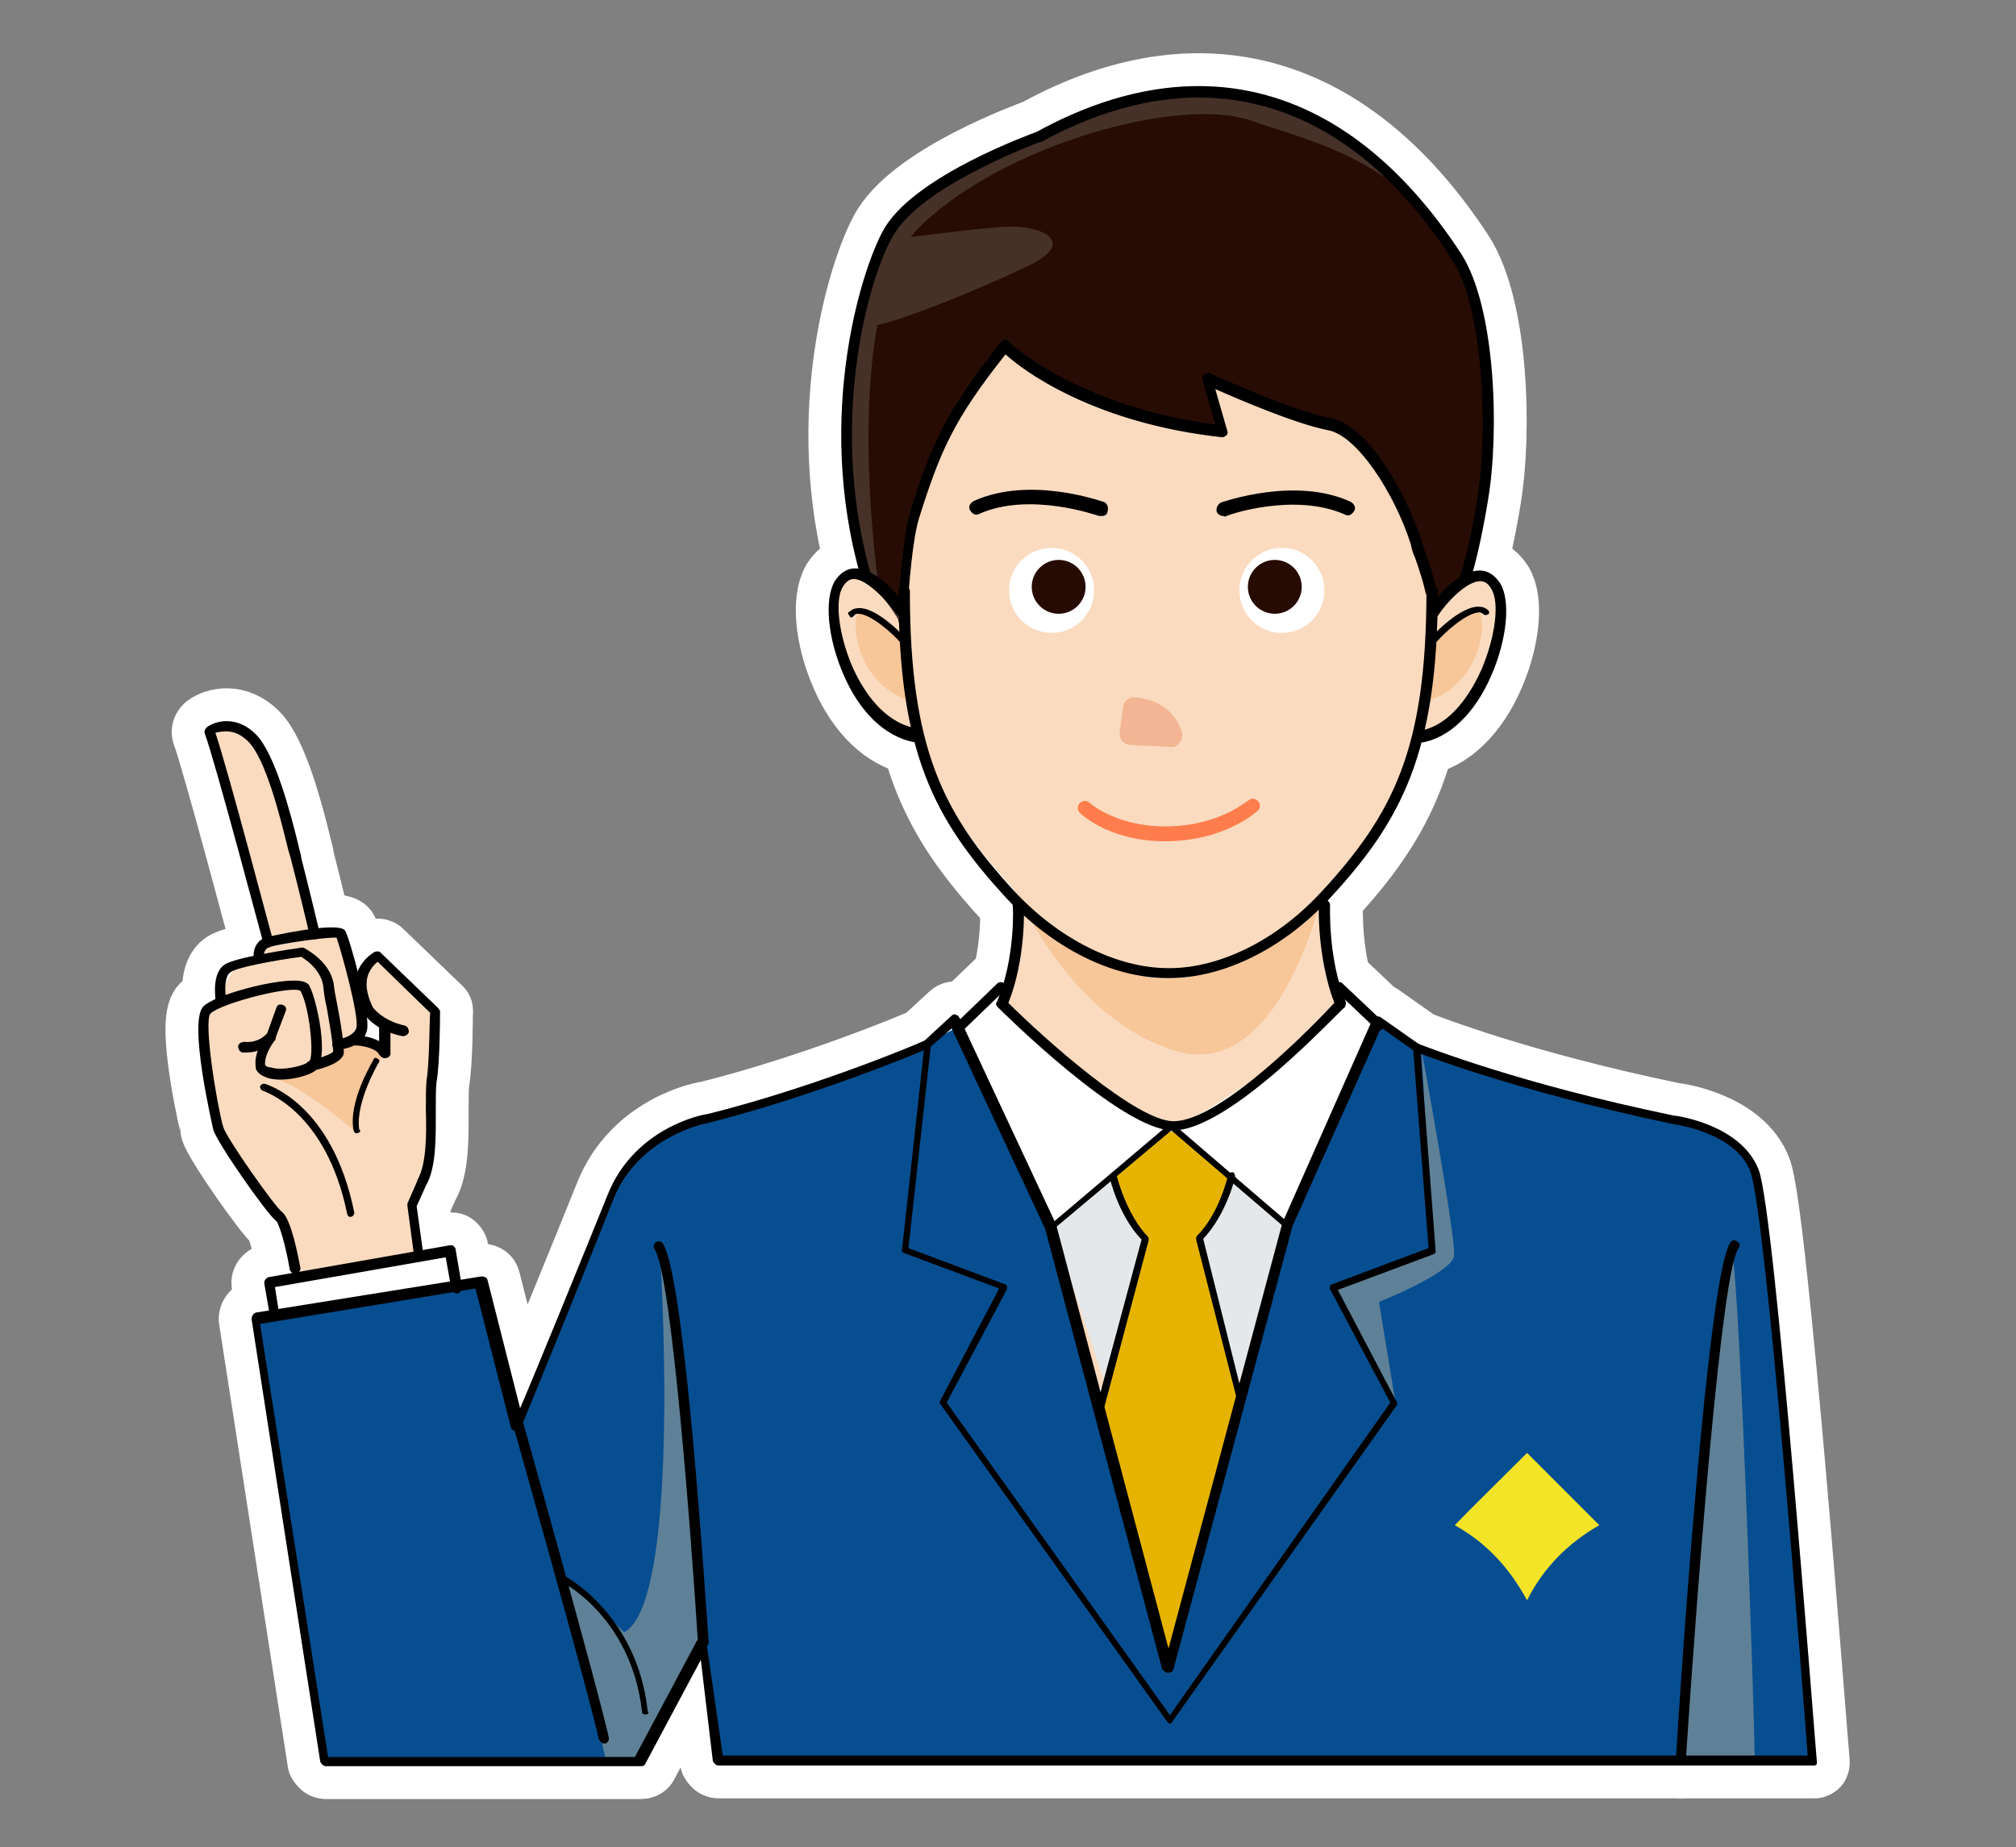 <?xml version="1.0" encoding="utf-8"?>
<!-- Generator: Adobe Illustrator 23.0.6, SVG Export Plug-In . SVG Version: 6.00 Build 0)  -->
<svg version="1.1" id="レイヤー_1" xmlns="http://www.w3.org/2000/svg" xmlns:xlink="http://www.w3.org/1999/xlink" x="0px"
	 y="0px" width="284.5px" height="260.6px" viewBox="0 0 284.5 260.6" style="enable-background:new 0 0 284.5 260.6;"
	 xml:space="preserve">
<rect x="0" y="0" width="284.5" height="260.6" fill="#808080" stroke="none"/>
<style type="text/css">
	.st0{fill:none;stroke:#FFFFFF;stroke-width:9.267;stroke-linecap:round;stroke-linejoin:round;}
	.st1{fill:#FADBBF;}
	.st2{fill:#F7C699;}
	.st3{fill:#FFFFFF;}
	.st4{fill:#260B02;}
	.st5{fill:#463129;}
	.st6{fill:#FF7D4C;}
	.st7{fill:#E4E8EB;}
	.st8{fill:#E6B400;}
	.st9{fill:#074E90;}
	.st10{fill:#F4E428;}
	.st11{fill:#768D99;}
	.st12{fill:url(#SVGID_1_);}
	.st13{fill:url(#SVGID_2_);}
	.st14{opacity:0.8;fill:#768D99;enable-background:new    ;}
	.st15{fill:#260C04;}
	.st16{fill:#F3B593;}
</style>
<g>
	<g>
		<path class="st0" d="M188.3,119.2c-6.7,7.9-14.7,12.8-23.4,12.7c-8.8,0-16.9-4.9-23.4-12.7v-0.5c3.7,11.5,3.5,28.3-12.2,33.6
			c0,17.4,8.2,44.8,35.7,44.8s35.7-27.5,35.7-44.8C185,147,184.6,130.7,188.3,119.2z"/>
		<path class="st0" d="M143.6,126.1c0,0,7.4,17.7,22.4,22.2c15,4.4,20.8-23.1,20.8-23.1L143.6,126.1z"/>
		<path class="st0" d="M202.2,83.3c0-27.2-16.3-43.2-37.3-43.3c-21,0.1-37.3,16.1-37.3,43.3c0,23.2,6.3,32.1,16,42.8
			c6,6.5,13.3,12.2,21.3,12c7.9,0,15.2-5.6,21.3-12C195.9,115.6,202.2,106.4,202.2,83.3z"/>
		<circle class="st0" cx="180.9" cy="83.3" r="6"/>
		<circle class="st0" cx="148.4" cy="83.3" r="6"/>
		<circle class="st0" cx="149.4" cy="82.8" r="3.8"/>
		<circle class="st0" cx="179.9" cy="82.8" r="3.8"/>
		<path class="st0" d="M141.8,48.6c0,0,9.9,9.6,30.7,12l-2-7.4c0,0,11.5,5.3,17.2,6.4c4.6,0.9,9.9,9.5,12.2,16.7
			c2.3,7.2,2.3,15.5,2.3,15.5s4.6-7.2,6.9-21.4c1.5-9.7,0.9-27-3.7-34.2c-4.6-7.2-24.2-36-59-16.9c0,0-16.3,5.9-20.9,13.1
			C122.6,36.8,112.4,65,127,94c0,0,0.4-16.1,1.9-21.3C132.1,62.7,134.1,58.3,141.8,48.6z"/>
		<path class="st0" d="M164.4,118.7c-7.8,0-11.8-3.8-12-4c-0.4-0.4-0.4-1,0-1.4c0.4-0.4,1-0.4,1.4,0c0,0,3.7,3.3,10.6,3.3
			c7.6,0,11.5-3.6,11.7-3.6c0.4-0.4,1-0.4,1.4,0c0.4,0.4,0.4,1,0,1.4C177.1,114.7,172.7,118.7,164.4,118.7z"/>
		<path class="st0" d="M126.7,87.3c0,0-5.5-9.4-8.3-4.6c-2.8,4.6,4,22,13.1,21.5L126.7,87.3z"/>
		<path class="st0" d="M202.4,87.3c0,0,5.9-9.4,8.8-4.6c2.9,4.6-4.2,22-14,21.5L202.4,87.3z"/>
		<g>
			<g>
				<polygon class="st0" points="165.5,158.8 148.5,172.7 165.3,223.6 182.4,172.3 				"/>
			</g>
			<path class="st0" d="M148.4,172.7c0,0,9.5-4.9,16.4-4.9c6.9,0,17,4.5,17,4.5l-16.7-13.6L148.4,172.7z"/>
			<path class="st0" d="M169.5,174.5c3.3-2.3,4.9-11.9,4.7-14.2c0.1-3.2-2.8-0.6-8.8-0.6c-6,0.1-9-2.6-8.8,0.6
				c-0.1,2.3,1.5,12,5,14.3c-2.2,6.4-6.4,25.4-6.4,25.4l10.2,36.8l10.5-36.4C175.8,200.5,171.2,180.7,169.5,174.5z"/>
			<g>
				<path class="st0" d="M133.4,148l5.6,34.6c0,0,4.9-5.3,9.5-9.9l16.9-14c-4.1,0-22.3-13.6-24.8-18.1L133.4,148z"/>
				<path class="st0" d="M197.3,148l-5.6,34.6c0,0-4.9-5.3-9.5-9.9l-17-14c4.1,0,22.3-13.6,24.8-18.1L197.3,148z"/>
			</g>
		</g>
		<path class="st0" d="M148.5,172.7l-12.8-28.1c0,0-1.9,1-4.7,2.6c-7.3,4-30.1,10.4-32,10.6c0,0-9.7,2.4-12.3,9.7
			c-1.8,5.3-33,80.8-33,80.8h36.8l8.8-16.8l1.9,16.8h64l0.1-13.3L148.5,172.7z"/>
		<path class="st0" d="M165,235.1l16.8-62.4l12.8-28.1c0,0,1.9,1,4.7,2.6c7.3,4,35,10.4,36.9,10.6c0,0,10.8,0.9,12.3,9.7
			c0.9,5.4,7.3,80.8,7.3,80.8h-90.7L165,235.1z"/>
		<path class="st0" d="M215.5,225.8c2.3-4.6,5.8-8.1,10.2-10.6l-10.2-10.2c-5.1,5.1-8.2,8.1-10.2,10.2l0,0
			C209.6,217.6,212.9,221,215.5,225.8"/>
		<path class="st0" d="M172.6,72.8c-0.4,0-0.8-0.3-0.9-0.6c-0.1-0.5,0.1-1,0.6-1.3c0.4-0.1,10.5-3.7,18.3-0.1
			c0.5,0.3,0.8,0.8,0.5,1.3c-0.3,0.5-0.8,0.8-1.3,0.5c-7.2-3.2-16.8,0.1-16.9,0.3C172.7,72.8,172.6,72.8,172.6,72.8z"/>
		<path class="st0" d="M155.5,72.8c-0.1,0-0.3,0-0.4,0c-0.1,0-9.7-3.5-16.9-0.3c-0.5,0.3-1,0-1.3-0.5c-0.3-0.5,0-1,0.5-1.3
			c7.9-3.6,17.9,0,18.3,0.1c0.5,0.1,0.8,0.8,0.6,1.3C156.3,72.6,155.9,72.8,155.5,72.8z"/>
		
			<rect x="38.3" y="178.6" transform="matrix(0.985 -0.174 0.174 0.985 -30.894 11.731)" class="st0" width="26" height="6.3"/>
		<polygon class="st0" points="85.3,248.4 46,248.4 36.3,185.9 68.1,180.7 		"/>
		<path class="st0" d="M76.3,209.4"/>
		<circle class="st0" cx="137.2" cy="96.1" r="8.8"/>
		<circle class="st0" cx="191.8" cy="96.1" r="8.8"/>
		<path class="st0" d="M79.7,223.6l5.8,24.7h5.1l8.8-16.8c0,0-2-38.7-6.3-55.8c0,0,3.3,50.1-5,54.6C88,230.4,82.8,224.6,79.7,223.6z
			"/>
		<path class="st0" d="M200.6,148.1c0,0,4.9,26.6,4.6,29.1c-0.3,2.4-10.6,6.5-10.6,6.5l2.3,14l-8.6-16l13.8-5.3L200.6,148.1z"/>
		<path class="st0" d="M244.4,176.4c0,0-4.2,20.9-7.2,71.9l10.4,0.1C247.8,248.4,245.6,181.6,244.4,176.4z"/>
		<path class="st0" d="M127.5,90.6c0,0-3.7-4.9-5.8-4.6c-2,0.1-1.3,10.5,6.8,12.9L127.5,90.6z"/>
		<path class="st0" d="M202.4,90.6c0,0,3.7-4.9,5.8-4.6c2,0.1,1.3,10.5-6.8,12.9L202.4,90.6z"/>
		<path class="st0" d="M124,82.8c0,0-5.8-39.5,5.9-50.9c11.7-11.4,36.4-18.4,46.6-14.9c10.2,3.6,28.6,6.8,32.7,31.6
			c0,0,2.2,24.7-3.1,34.1l-4.1,3.8v-3.2c0,0-5-21-13.2-23.3c-8.2-2.2-18.4-6.8-18.4-6.8l2,7.4c0,0-20.2-1.9-30.7-12
			c0,0-14.6,14.2-14.1,36.6L124,82.8z"/>
		<path class="st0" d="M41.7,180.2l17.5-2.9l-0.6-7.4c0,0,1.7-4.1,1.8-5.5c0.3-1.4,1.7-21.9,1.7-21.9l-8.7-7.8c0,0-5.1,6,0.9,10.4
			l0.5,3.2l-4.1-1.4c0,0,1.2-1.8,0.3-6.4c-0.9-4.6-2.8-8.1-2.8-8.1l-3.5-0.6l-6.9-25.1c0,0-2.6-6-7.8-2.9l8.3,29.5
			c0,0-1.7,0.5-1.2,2.3l-4,1.2c0,0-1.8,1.7-1.7,4.9l-2.3,0.9c0,0,0.5,13.8,2,17.3c1.7,3.5,9.2,12.9,9.2,12.9L41.7,180.2z"/>
		<path class="st0" d="M37.7,152c0,0,8.6-2,9.5-3.2s3.2-2,3.2-2l4.1,1.4c0,0-5.3,7.6-4.4,11.5C50.2,159.7,41.4,152,37.7,152z"/>
		<g>
			<path class="st0" d="M165.4,103.8c-1.4-4-5.5-4-5.5-4l-0.5,3.7L165.4,103.8z"/>
			<path class="st0" d="M165.4,105.4L165.4,105.4l-6-0.3c-0.4,0-0.8-0.3-1-0.5c-0.3-0.3-0.4-0.8-0.4-1.2l0.5-3.7
				c0.1-0.8,0.8-1.3,1.4-1.3c0.3,0,5.3,0,6.9,4.9c0.1,0.5,0.1,1-0.3,1.4C166.3,105.1,165.9,105.4,165.4,105.4z M161,102.2h1.3
				c-0.4-0.3-0.9-0.5-1.3-0.6V102.2z"/>
		</g>
		<path class="st0" d="M124.4,34c0,0,13.2-1.8,17.5-2c4.4-0.3,10.1,1.8,4,5.1c-6.3,3.2-24.8,10.9-24.5,8.6
			C121.9,43.2,124.4,34,124.4,34z"/>
		<path class="st0" d="M165,138c-0.1,0-0.1,0-0.3,0c-7.7,0-16.1-4.2-22.7-11.3c-10.2-11.1-15.2-20.5-15.2-43.3
			c0-0.4,0.4-0.8,0.8-0.8s0.8,0.4,0.8,0.8c0,22.3,4.7,31.4,14.7,42.3c6.3,6.8,14.5,10.9,21.8,10.9h0.1c7.3,0,15.4-4.1,21.6-10.9
			c10-10.9,14.7-20,14.7-42.3c0-0.4,0.4-0.8,0.8-0.8s0.8,0.4,0.8,0.8c0,22.7-5.1,32.4-15.2,43.3C181.2,133.8,172.7,138,165,138z"/>
		<path class="st0" d="M129,104.7h-0.1c-4-0.8-7.6-4.2-9.9-9.6c-2.2-5.1-2.7-10.5-1.2-13.1c0.9-1.4,2-1.8,2.8-1.8
			c3.5-0.1,7,5,7.4,5.5c0.3,0.4,0.1,0.9-0.3,1.2c-0.4,0.3-0.9,0.1-1.2-0.3c-1.4-1.9-4.2-4.9-6-4.9c-0.4,0-0.9,0.1-1.5,1
			c-1.3,1.9-0.6,7,1.3,11.4c2.2,4.9,5.3,7.9,8.7,8.6c0.5,0.1,0.8,0.5,0.6,1C129.8,104.5,129.4,104.7,129,104.7z"/>
		<path class="st0" d="M200.6,104.7c-0.4,0-0.8-0.3-0.8-0.6c-0.1-0.5,0.3-0.9,0.6-1c3.5-0.6,6.5-3.8,8.7-8.7
			c1.9-4.5,2.6-9.5,1.3-11.4c-0.5-0.9-1.2-1-1.5-1c-1.9,0-4.7,2.9-6,4.9c-0.3,0.4-0.8,0.5-1.2,0.3c-0.4-0.3-0.5-0.8-0.3-1.2
			c0.4-0.5,4-5.5,7.4-5.5c0,0,0,0,0.1,0c0.8,0,1.9,0.4,2.8,1.8c1.5,2.4,1,7.8-1.2,12.9c-2.3,5.4-6,9-10,9.6
			C200.8,104.7,200.8,104.7,200.6,104.7z"/>
		<path class="st0" d="M206.9,82c-0.1,0-0.1,0-0.3,0c-0.4-0.1-0.6-0.5-0.5-0.9c0.9-2.8,1.8-7,2.4-10.8c1.5-9.4,0.9-26.8-3.6-33.7
			C190,13.6,169.4,7.8,147,20h-0.1c-0.1,0-16.1,5.9-20.5,12.7c-3.2,4.6-9.9,25.7-3.5,48.4c0.1,0.4-0.1,0.8-0.5,0.9
			c-0.4,0.1-0.8-0.1-0.9-0.5c-6.7-23.2,0.4-44.7,3.5-49.6c4.6-7.2,20-12.8,21.3-13.3c23.2-12.7,44.4-6.5,59.9,17.2
			c4.9,7.6,5.4,25.2,3.8,34.7c-0.6,3.7-1.5,8.1-2.4,11C207.4,81.8,207.2,82,206.9,82z"/>
		<path class="st0" d="M127.5,87.2C127.4,87.2,127.4,87.2,127.5,87.2c-0.4,0-0.8-0.4-0.8-0.8c0.3-4.6,0.8-10.8,1.7-14
			c3.1-10,5.1-14.3,12.9-24.2c0.1-0.1,0.4-0.3,0.5-0.3c0.3,0,0.4,0,0.5,0.3c0.1,0.1,9.6,9.1,29.2,11.7l-1.8-6.3
			c-0.1-0.3,0-0.6,0.3-0.8c0.3-0.1,0.5-0.3,0.8-0.1c0.1,0,11.5,5.3,17,6.3c5.3,1,10.6,10.6,12.8,17.2c0.1,0.6,0.4,1.3,0.6,1.9
			c0.6,1.8,1.3,3.7,1.5,5.3c0.1,0.4-0.3,0.8-0.6,0.9c-0.4,0.1-0.8-0.3-0.9-0.6c-0.3-1.4-0.9-3.3-1.5-5c-0.3-0.6-0.5-1.3-0.6-1.9
			c-2.3-7.2-7.6-15.4-11.7-16.1c-4.6-0.9-12.7-4.4-15.9-5.8l1.7,5.9c0.1,0.3,0,0.5-0.1,0.6s-0.4,0.3-0.6,0.3
			c-18.3-2-28.2-9.5-30.6-11.7c-7.3,9.2-9.2,13.6-12.2,23.1c-0.9,2.9-1.4,9.1-1.7,13.6C128.1,86.8,127.9,87.2,127.5,87.2z"/>
		<path class="st0" d="M165.5,159.5c-7.2,0-24.1-16.8-24.7-17.4c-0.3-0.3-0.3-0.5-0.1-0.8c2.6-6,2.3-13.6,2.2-13.6
			c0-0.4,0.3-0.8,0.8-0.8c0.4,0,0.8,0.3,0.8,0.8c0,0.3,0.3,7.6-2.2,13.8c5,5,18.1,16.7,23.3,16.7c6.8,0,20.4-14.2,22.7-16.7
			c-2.4-6.3-2.2-13.4-2.2-13.8s0.4-0.8,0.8-0.8s0.8,0.4,0.8,0.8c0,0.1-0.3,7.7,2.2,13.6c0.1,0.3,0,0.5-0.1,0.8
			C188.8,142.8,173.6,159.5,165.5,159.5z"/>
		<path class="st0" d="M135.7,145.4c-0.3,0-0.4-0.1-0.5-0.3c-0.3-0.3-0.3-0.8,0-1l5.5-5.3c0.3-0.3,0.8-0.3,1,0c0.3,0.3,0.3,0.8,0,1
			l-5.5,5.3C136.1,145.3,135.9,145.4,135.7,145.4z"/>
		<path class="st0" d="M194.6,145.4c-0.1,0-0.4-0.1-0.5-0.3l-5.6-5.3c-0.3-0.3-0.3-0.8,0-1c0.3-0.3,0.8-0.3,1,0l5.6,5.3
			c0.3,0.3,0.3,0.8,0,1C195,145.3,194.9,145.4,194.6,145.4z"/>
		<path class="st0" d="M255.8,249.1H101.4c-0.4,0-0.6-0.3-0.8-0.6l-1.7-14.3l-7.8,14.6c-0.1,0.3-0.4,0.4-0.6,0.4H46
			c-0.4,0-0.6-0.3-0.8-0.6l-9.7-62.5c0-0.4,0.3-0.8,0.6-0.9l31.8-5.1c0.4,0,0.8,0.1,0.9,0.5l4.6,18.1c2.4-5.6,9.2-22.3,12.3-30
			c3.8-9.7,13.7-11.5,14.1-11.5c14.5-3.6,29.3-9.7,30.7-10.4l3.8-3.5c0.1-0.1,0.4-0.3,0.6-0.1c0.3,0,0.4,0.3,0.5,0.4l13.7,29.3v0.1
			l15.8,59.6l16-59.8v-0.1l12.8-28.9c0.1-0.3,0.3-0.4,0.5-0.4s0.4,0,0.6,0.1l5.4,3.8c1.2,0.4,13.8,5.5,36,10.1c0.4,0,9.6,1.3,12,7.7
			c2.3,6,7.9,80.4,8.2,83.5c0,0.3,0,0.4-0.3,0.5C256.2,249.1,256,249.1,255.8,249.1z M102,247.7h153.1c-0.6-8.2-5.9-76.9-8.1-82.4
			c-2-5.5-10.8-6.7-10.9-6.7c-23.3-4.9-36.2-10.2-36.4-10.2c0,0-0.1,0-0.1-0.1l-4.7-3.3L182.4,173l-16.8,62.5
			c-0.1,0.4-0.4,0.5-0.8,0.5l0,0c-0.4,0-0.6-0.3-0.8-0.5l-16.5-62.1l-13.2-28.3l-3.2,2.8c0,0-0.1,0.1-0.3,0.1
			c-0.1,0.1-15.9,6.7-31.1,10.5c-0.1,0-9.5,1.8-13.1,10.6c-3.7,9.4-12.9,32-13.1,32.3c-0.1,0.3-0.4,0.5-0.8,0.5
			c-0.3,0-0.6-0.3-0.6-0.5l-5-19.6l-30.4,5l9.6,61.1h43.3l8.7-16.3c0.1-0.3,0.5-0.4,0.8-0.4c0.3,0,0.5,0.3,0.6,0.6L102,247.7z"/>
		<path class="st0" d="M165.1,243.2c-0.1,0-0.3-0.1-0.4-0.3l-32-44.8c-0.1-0.1-0.1-0.4,0-0.5l8.3-15.8l-13.4-5
			c-0.3-0.1-0.4-0.3-0.3-0.5l3.2-29.2c0-0.3,0.3-0.5,0.5-0.4c0.3,0,0.5,0.3,0.4,0.5l-3.2,28.9l13.6,5.1c0.1,0,0.3,0.1,0.3,0.3
			s0,0.3,0,0.4l-8.5,16l31.5,44.1l31.1-44.1l-8.5-16c-0.1-0.1-0.1-0.3,0-0.4c0-0.1,0.1-0.3,0.3-0.3l13.6-5.1l-2.2-28.4
			c0-0.3,0.1-0.5,0.5-0.5c0.3,0,0.5,0.1,0.5,0.5l2.2,28.8c0,0.3-0.1,0.4-0.4,0.5l-13.4,5l8.3,15.8c0.1,0.1,0.1,0.4,0,0.5l-31.8,44.8
			C165.4,243.2,165.3,243.2,165.1,243.2L165.1,243.2z"/>
		<path class="st0" d="M148.5,173.6c-0.1,0-0.3,0-0.4-0.1c-0.1-0.3-0.1-0.5,0-0.6l16.9-14.3c0.1-0.1,0.5-0.1,0.6,0l16.3,14
			c0.3,0.1,0.3,0.5,0,0.6c-0.1,0.3-0.5,0.3-0.6,0l-16-13.7l-16.7,14C148.7,173.5,148.6,173.6,148.5,173.6z"/>
		<path class="st0" d="M155.3,198.9C155.3,198.9,155.2,198.9,155.3,198.9c-0.4-0.1-0.5-0.4-0.5-0.6l6.3-23.4
			c-3.2-3.3-4.5-8.6-4.5-8.8s0.1-0.5,0.4-0.6c0.3,0,0.5,0.1,0.6,0.4c0,0,1.3,5.4,4.4,8.6c0.1,0.1,0.1,0.3,0.1,0.5l-6.3,23.7
			C155.7,198.7,155.5,198.9,155.3,198.9z"/>
		<path class="st0" d="M175.1,198c-0.3,0-0.4-0.1-0.5-0.4l-5.8-22.7c0-0.1,0-0.4,0.1-0.5c3.2-3.2,4.4-8.5,4.4-8.6
			c0-0.3,0.4-0.4,0.6-0.4c0.3,0,0.4,0.4,0.4,0.6c0,0.3-1.3,5.4-4.5,8.8l5.6,22.4C175.8,197.6,175.5,197.8,175.1,198
			C175.3,198,175.3,198,175.1,198z"/>
		<path class="st0" d="M85.3,246c-0.4,0-0.6-0.3-0.8-0.6c-1.2-5.8-12.6-46.1-12.7-46.5c-0.1-0.4,0.1-0.8,0.5-0.9
			c0.4-0.1,0.8,0.1,0.9,0.5c0.5,1.7,11.5,40.9,12.7,46.6c0.1,0.4-0.1,0.8-0.5,0.9C85.5,246,85.5,246,85.3,246z"/>
		<path class="st0" d="M91.1,241.9c-0.3,0-0.5-0.1-0.5-0.4c-1.5-13.4-11.4-18.4-11.5-18.4c-0.3-0.1-0.4-0.4-0.3-0.6
			c0.1-0.3,0.4-0.4,0.6-0.3c0.1,0,10.5,5.4,12,19.2C91.6,241.6,91.5,241.9,91.1,241.9C91.2,241.9,91.2,241.9,91.1,241.9z"/>
		<path class="st0" d="M99.3,232.4c-0.4,0-0.8-0.3-0.8-0.6c-0.9-14.2-3.7-51.9-6.1-55.5c-0.3-0.4-0.1-0.8,0.1-1
			c0.4-0.3,0.8-0.1,1,0.1c3.2,4.6,6.1,51,6.5,56.2C100.1,232,99.8,232.4,99.3,232.4L99.3,232.4z"/>
		<path class="st0" d="M237.3,249.1L237.3,249.1c-0.5,0-0.8-0.4-0.8-0.8c0.4-7,4.4-68.4,7.7-73c0.3-0.4,0.6-0.4,1-0.1
			c0.4,0.3,0.4,0.6,0.1,1c-2.3,3.2-5.6,45-7.4,72.2C238,248.8,237.6,249.1,237.3,249.1z"/>
		<path class="st0" d="M127.5,90.8c-0.1,0-0.3,0-0.4-0.1c-1-1.2-4.2-4.1-6-4.1c-0.3,0-0.5,0.1-0.6,0.3c-0.3,0.3-0.5,0.3-0.6,0
			c-0.3-0.3-0.3-0.5,0-0.6c0.4-0.4,0.9-0.5,1.4-0.5c2.6,0,6.3,4,6.8,4.5c0.1,0.3,0.1,0.5,0,0.6C127.6,90.8,127.5,90.8,127.5,90.8z"
			/>
		<path class="st0" d="M202.2,90.8c-0.1,0-0.3,0-0.4-0.1c-0.3-0.1-0.3-0.5,0-0.6c0.4-0.5,4.2-4.5,6.8-4.5c0.5,0,1,0.1,1.4,0.5
			c0.3,0.3,0.1,0.5,0,0.6c-0.3,0.1-0.5,0.1-0.6,0c-0.1-0.1-0.4-0.3-0.6-0.3c-1.8,0-5,2.9-6,4.1C202.4,90.8,202.3,90.8,202.2,90.8z"
			/>
		<path class="st0" d="M38.9,186.3c-0.4,0-0.6-0.3-0.8-0.6l-0.8-4.6c-0.1-0.4,0.3-0.8,0.6-0.9l25.6-4.5c0.3,0,0.4,0,0.5,0.1
			c0.1,0.1,0.3,0.3,0.3,0.5l0.9,5.3c0.1,0.4-0.3,0.8-0.6,0.9s-0.8-0.3-0.9-0.6l-0.8-4.5l-24.1,4.2l0.6,3.8
			C39.6,185.8,39.2,186.2,38.9,186.3C38.9,186.2,38.9,186.3,38.9,186.3z"/>
		<path class="st0" d="M41.7,179.8c-0.4,0-0.6-0.3-0.8-0.6c-0.5-3.1-1.5-6.7-2-7c-1.3-1-8.3-11-8.8-12.8c0-0.1-3.6-15.2-1.4-17.4
			c1.7-1.7,10.5-4,13.6-3.6c0.8,0.1,1.3,0.4,1.4,0.8c0.8,1.3,3.1,10.5,0.6,12c-1.3,0.8-4.5,1.5-6.5,0.9c-0.8-0.3-1.4-0.6-1.7-1.3
			v-0.1c0-0.3-0.5-1.9,1.5-4.7c0.3-0.4,0.8-0.4,1-0.1c0.4,0.3,0.4,0.8,0.1,1c-1.4,1.9-1.3,3.1-1.3,3.3c0.1,0.3,0.5,0.4,0.8,0.4
			c1.5,0.5,4.4-0.1,5.4-0.8c0.8-0.6,0.1-7.7-1.2-10c-1.2-0.8-11.1,1.7-12.7,3.2c-1,1.2,0.9,12.9,1.8,16c0.4,1.5,7.3,11.3,8.3,12
			c1.3,1,2.3,6.4,2.6,7.9C42.4,179.3,42.2,179.6,41.7,179.8C41.8,179.8,41.7,179.8,41.7,179.8z"/>
		<path class="st0" d="M49.5,171.7c-0.3,0-0.4-0.1-0.5-0.4C46,156.6,37.2,154,37.1,153.9c-0.3-0.1-0.4-0.4-0.4-0.6
			c0.1-0.3,0.4-0.4,0.6-0.4c0.4,0.1,9.6,2.8,12.7,18.2C50,171.3,49.9,171.6,49.5,171.7C49.6,171.7,49.5,171.7,49.5,171.7z"/>
		<path class="st0" d="M34.8,148.5c-0.4,0-0.6,0-0.6,0c-0.4-0.1-0.6-0.5-0.6-0.9c0.1-0.4,0.5-0.6,0.9-0.6c0.1,0,1.8,0.3,3.2-1.2
			l1.3-3.6c0.1-0.4,0.5-0.6,0.9-0.4c0.4,0.1,0.6,0.5,0.4,0.9l-1.4,3.7c0,0.1-0.1,0.1-0.1,0.3C37.4,148.3,35.6,148.5,34.8,148.5z"/>
		<path class="st0" d="M44,151.1c-0.4,0-0.6-0.3-0.8-0.5c-0.1-0.4,0.1-0.8,0.5-0.9c1.5-0.4,3.1-1,3.3-1.3c0.1-0.5-0.5-4-0.9-6.3
			c-0.3-1.2-0.4-2.2-0.5-3.1c-0.4-2.2-2.4-3.6-3.1-4c-3.7,0.5-9.2,1.5-10,2.2c-0.8,0.5-0.8,2.6-0.6,3.5c0,0.4-0.3,0.8-0.6,0.9
			c-0.4,0-0.8-0.3-0.9-0.6c0-0.4-0.5-3.7,1.3-4.9c1.4-1,9.4-2.2,10.9-2.4c0.1,0,0.3,0,0.4,0.1s3.6,1.8,4.1,5.1
			c0.1,0.9,0.3,1.9,0.5,2.9c0.8,4.2,1,6.3,0.9,6.9C48.2,149.9,45.9,150.7,44,151.1C44.1,151.1,44.1,151.1,44,151.1z"/>
		<path class="st0" d="M47.7,148.1c-0.4,0-0.8-0.3-0.8-0.6c0-0.4,0.3-0.8,0.6-0.8c0,0,2.4-0.3,2.8-1.7c0.4-1.7-2.2-11-2.8-12.7
			c-1.4-0.1-7.7,0.8-9.4,1.3c-1,0.3-0.9,1.4-0.9,1.5c0,0.4-0.3,0.8-0.6,0.8s-0.8-0.3-0.8-0.6c-0.1-0.9,0.1-2.6,1.9-3.1
			c0.1,0,10-2.3,11-0.9c0.6,0.9,3.6,11.7,3.1,14C51.3,147.9,47.8,148.1,47.7,148.1L47.7,148.1z"/>
		<path class="st0" d="M38,133.7c-0.4,0-0.6-0.3-0.8-0.5c-0.1-0.3-6.9-26-8.3-29.7c-0.1-0.3,0-0.6,0.3-0.9c1.2-0.9,4.2-1.7,6.9,1
			s4.9,11.1,6,15.6c0.1,0.6,0.4,1.3,0.4,1.8c0.9,3.5,2.6,10.5,2.6,10.6c0.1,0.4-0.1,0.8-0.5,0.9c-0.4,0.1-0.8-0.1-0.9-0.5
			c0-0.1-1.7-7.2-2.6-10.6c-0.1-0.5-0.3-1-0.5-1.8c-1-4.1-3.1-12.6-5.6-15c-1.9-1.9-3.7-1.4-4.6-1.2c1.8,5.3,7.8,28.2,8.1,29.2
			c0.1,0.4-0.1,0.8-0.5,0.9C38.1,133.7,38.1,133.7,38,133.7z"/>
		<path class="st0" d="M59.2,177.5c-0.4,0-0.6-0.3-0.8-0.6l-0.9-6.7c0-0.1,0-0.3,0-0.4l1.4-3.2c0,0,0,0,0-0.1
			c1.3-2.2,1.3-6.5,1.2-9.9c0-1.8,0-3.2,0.1-4.2c0.4-2.3,0.4-8.1,0.5-9.5l-7.4-7.2c-0.4,0.3-0.9,0.8-1.3,1.7
			c-0.5,1.3-0.3,2.8,0.6,4.7c0,0,1.3,1.9,4.5,2.6c0.4,0.1,0.6,0.5,0.6,0.9c-0.1,0.4-0.5,0.6-0.9,0.6c-4-0.8-5.5-3.2-5.5-3.3
			c-1.2-2.3-1.3-4.2-0.8-5.9c0.8-1.9,2.4-2.7,2.4-2.7c0.3-0.1,0.6-0.1,0.8,0.1l8.1,7.8c0.1,0.1,0.3,0.4,0.3,0.5c0,0.3,0,7.3-0.5,10
			c-0.1,0.9-0.1,2.3-0.1,4c0,3.6,0.1,8.1-1.4,10.6l-1.3,2.9l0.9,6.5C60,177,59.7,177.3,59.2,177.5L59.2,177.5z"/>
		<path class="st0" d="M54.3,149.3c-0.4,0-0.6-0.3-0.8-0.5c-0.3-0.8-2.2-1.3-3.5-1.3c-0.4,0-0.8-0.4-0.6-0.8c0-0.4,0.4-0.8,0.8-0.6
			c0.5,0,2,0.1,3.3,0.8v-2.2c0-0.4,0.4-0.8,0.8-0.8c0.4,0,0.8,0.4,0.8,0.8v4C55.1,148.9,54.9,149.3,54.3,149.3L54.3,149.3z"/>
		<path class="st0" d="M50.4,159.9c-0.3,0-0.4-0.1-0.5-0.4c-0.8-4.1,2.7-9.7,2.8-10c0.1-0.3,0.4-0.3,0.6-0.1
			c0.3,0.1,0.3,0.4,0.1,0.6c0,0-3.3,5.6-2.7,9.4C51,159.5,50.8,159.8,50.4,159.9C50.5,159.9,50.5,159.9,50.4,159.9z"/>
	</g>
	<g>
		<path class="st1" d="M188.3,119.2c-6.7,7.9-14.7,12.8-23.4,12.7c-8.8,0-16.9-4.9-23.4-12.7v-0.5c3.7,11.5,3.5,28.3-12.2,33.6
			c0,17.4,8.2,44.8,35.7,44.8s35.7-27.5,35.7-44.8C185,147,184.6,130.7,188.3,119.2z"/>
		<path class="st2" d="M143.6,126.1c0,0,7.4,17.7,22.4,22.2c15,4.4,20.8-23.1,20.8-23.1L143.6,126.1z"/>
		<path class="st1" d="M202.2,83.3c0-27.2-16.3-43.2-37.3-43.3c-21,0.1-37.3,16.1-37.3,43.3c0,23.2,6.3,32.1,16,42.8
			c6,6.5,13.3,12.2,21.3,12c7.9,0,15.2-5.6,21.3-12C195.9,115.6,202.2,106.4,202.2,83.3z"/>
		<circle class="st3" cx="180.9" cy="83.3" r="6"/>
		<circle class="st3" cx="148.4" cy="83.3" r="6"/>
		<circle class="st4" cx="149.4" cy="82.8" r="3.8"/>
		<circle class="st4" cx="179.9" cy="82.8" r="3.8"/>
		<path class="st5" d="M141.8,48.6c0,0,9.9,9.6,30.7,12l-2-7.4c0,0,11.5,5.3,17.2,6.4c4.6,0.9,9.9,9.5,12.2,16.7
			c2.3,7.2,2.3,15.5,2.3,15.5s4.6-7.2,6.9-21.4c1.5-9.7,0.9-27-3.7-34.2c-4.6-7.2-24.2-36-59-16.9c0,0-16.3,5.9-20.9,13.1
			C122.6,36.8,112.4,65,127,94c0,0,0.4-16.1,1.9-21.3C132.1,62.7,134.1,58.3,141.8,48.6z"/>
		<path class="st6" d="M164.4,118.7c-7.8,0-11.8-3.8-12-4c-0.4-0.4-0.4-1,0-1.4c0.4-0.4,1-0.4,1.4,0c0,0,3.7,3.3,10.6,3.3
			c7.6,0,11.5-3.6,11.7-3.6c0.4-0.4,1-0.4,1.4,0c0.4,0.4,0.4,1,0,1.4C177.1,114.7,172.7,118.7,164.4,118.7z"/>
		<path class="st1" d="M126.7,87.3c0,0-5.5-9.4-8.3-4.6c-2.8,4.6,4,22,13.1,21.5L126.7,87.3z"/>
		<path class="st1" d="M202.4,87.3c0,0,5.9-9.4,8.8-4.6c2.9,4.6-4.2,22-14,21.5L202.4,87.3z"/>
		<g>
			<g>
				<polygon class="st7" points="165.5,158.8 148.5,172.7 165.3,223.6 182.4,172.3 				"/>
			</g>
			<path class="st7" d="M148.4,172.7c0,0,9.5-4.9,16.4-4.9c6.9,0,17,4.5,17,4.5l-16.7-13.6L148.4,172.7z"/>
			<path class="st8" d="M169.5,174.5c3.3-2.3,4.9-11.9,4.7-14.2c0.1-3.2-2.8-0.6-8.8-0.6c-6,0.1-9-2.6-8.8,0.6
				c-0.1,2.3,1.5,12,5,14.3c-2.2,6.4-6.4,25.4-6.4,25.4l10.2,36.8l10.5-36.4C175.8,200.5,171.2,180.7,169.5,174.5z"/>
			<g>
				<path class="st3" d="M133.4,148l5.6,34.6c0,0,4.9-5.3,9.5-9.9l16.9-14c-4.1,0-22.3-13.6-24.8-18.1L133.4,148z"/>
				<path class="st3" d="M197.3,148l-5.6,34.6c0,0-4.9-5.3-9.5-9.9l-17-14c4.1,0,22.3-13.6,24.8-18.1L197.3,148z"/>
			</g>
		</g>
		<path class="st9" d="M148.5,172.7l-12.8-28.1c0,0-1.9,1-4.7,2.6c-7.3,4-30.1,10.4-32,10.6c0,0-9.7,2.4-12.3,9.7
			c-1.8,5.3-33,80.8-33,80.8h36.8l8.8-16.8l1.9,16.8h64l0.1-13.3L148.5,172.7z"/>
		<path class="st9" d="M165,235.1l16.8-62.4l12.8-28.1c0,0,1.9,1,4.7,2.6c7.3,4,35,10.4,36.9,10.6c0,0,10.8,0.9,12.3,9.7
			c0.9,5.4,7.3,80.8,7.3,80.8h-90.7L165,235.1z"/>
		<path class="st10" d="M215.5,225.8c2.3-4.6,5.8-8.1,10.2-10.6l-10.2-10.2c-5.1,5.1-8.2,8.1-10.2,10.2l0,0
			C209.6,217.6,212.9,221,215.5,225.8"/>
		<path d="M172.6,72.8c-0.4,0-0.8-0.3-0.9-0.6c-0.1-0.5,0.1-1,0.6-1.3c0.4-0.1,10.5-3.7,18.3-0.1c0.5,0.3,0.8,0.8,0.5,1.3
			c-0.3,0.5-0.8,0.8-1.3,0.5c-7.2-3.2-16.8,0.1-16.9,0.3C172.7,72.8,172.6,72.8,172.6,72.8z"/>
		<path d="M155.5,72.8c-0.1,0-0.3,0-0.4,0c-0.1,0-9.7-3.5-16.9-0.3c-0.5,0.3-1,0-1.3-0.5c-0.3-0.5,0-1,0.5-1.3
			c7.9-3.6,17.9,0,18.3,0.1c0.5,0.1,0.8,0.8,0.6,1.3C156.3,72.6,155.9,72.8,155.5,72.8z"/>
		
			<rect x="38.3" y="178.6" transform="matrix(0.985 -0.174 0.174 0.985 -30.894 11.731)" class="st3" width="26" height="6.3"/>
		<polygon class="st9" points="85.3,248.4 46,248.4 36.3,185.9 68.1,180.7 		"/>
		<path class="st11" d="M76.3,209.4"/>
		
			<radialGradient id="SVGID_1_" cx="137.253" cy="166.381" r="8.784" gradientTransform="matrix(1 0 0 -1 0 262.55)" gradientUnits="userSpaceOnUse">
			<stop  offset="0" style="stop-color:#FADBBF"/>
			<stop  offset="1" style="stop-color:#FADBBF;stop-opacity:0"/>
		</radialGradient>
		<circle class="st12" cx="137.2" cy="96.1" r="8.8"/>
		
			<radialGradient id="SVGID_2_" cx="191.814" cy="166.381" r="8.784" gradientTransform="matrix(1 0 0 -1 0 262.55)" gradientUnits="userSpaceOnUse">
			<stop  offset="0" style="stop-color:#FADBBF"/>
			<stop  offset="1" style="stop-color:#FADBBF;stop-opacity:0"/>
		</radialGradient>
		<circle class="st13" cx="191.8" cy="96.1" r="8.8"/>
		<path class="st14" d="M79.7,223.6l5.8,24.7h5.1l8.8-16.8c0,0-2-38.7-6.3-55.8c0,0,3.3,50.1-5,54.6C88,230.4,82.8,224.6,79.7,223.6
			z"/>
		<path class="st14" d="M200.6,148.1c0,0,4.9,26.6,4.6,29.1c-0.3,2.4-10.6,6.5-10.6,6.5l2.3,14l-8.6-16l13.8-5.3L200.6,148.1z"/>
		<path class="st14" d="M244.4,176.4c0,0-4.2,20.9-7.2,71.9l10.4,0.1C247.8,248.4,245.6,181.6,244.4,176.4z"/>
		<path class="st2" d="M127.5,90.6c0,0-3.7-4.9-5.8-4.6c-2,0.1-1.3,10.5,6.8,12.9L127.5,90.6z"/>
		<path class="st2" d="M202.4,90.6c0,0,3.7-4.9,5.8-4.6c2,0.1,1.3,10.5-6.8,12.9L202.4,90.6z"/>
		<path class="st15" d="M124,82.8c0,0-5.8-39.5,5.9-50.9c11.7-11.4,36.4-18.4,46.6-14.9c10.2,3.6,28.6,6.8,32.7,31.6
			c0,0,2.2,24.7-3.1,34.1l-4.1,3.8v-3.2c0,0-5-21-13.2-23.3c-8.2-2.2-18.4-6.8-18.4-6.8l2,7.4c0,0-20.2-1.9-30.7-12
			c0,0-14.6,14.2-14.1,36.6L124,82.8z"/>
		<path class="st1" d="M41.7,180.2l17.5-2.9l-0.6-7.4c0,0,1.7-4.1,1.8-5.5c0.3-1.4,1.7-21.9,1.7-21.9l-8.7-7.8c0,0-5.1,6,0.9,10.4
			l0.5,3.2l-4.1-1.4c0,0,1.2-1.8,0.3-6.4c-0.9-4.6-2.8-8.1-2.8-8.1l-3.5-0.6l-6.9-25.1c0,0-2.6-6-7.8-2.9l8.3,29.5
			c0,0-1.7,0.5-1.2,2.3l-4,1.2c0,0-1.8,1.7-1.7,4.9l-2.3,0.9c0,0,0.5,13.8,2,17.3c1.7,3.5,9.2,12.9,9.2,12.9L41.7,180.2z"/>
		<path class="st2" d="M37.7,152c0,0,8.6-2,9.5-3.2s3.2-2,3.2-2l4.1,1.4c0,0-5.3,7.6-4.4,11.5C50.2,159.7,41.4,152,37.7,152z"/>
		<g>
			<path class="st16" d="M165.4,103.8c-1.4-4-5.5-4-5.5-4l-0.5,3.7L165.4,103.8z"/>
			<path class="st16" d="M165.4,105.4L165.4,105.4l-6-0.3c-0.4,0-0.8-0.3-1-0.5c-0.3-0.3-0.4-0.8-0.4-1.2l0.5-3.7
				c0.1-0.8,0.8-1.3,1.4-1.3c0.3,0,5.3,0,6.9,4.9c0.1,0.5,0.1,1-0.3,1.4C166.3,105.1,165.9,105.4,165.4,105.4z M161,102.2h1.3
				c-0.4-0.3-0.9-0.5-1.3-0.6V102.2z"/>
		</g>
		<path class="st5" d="M124.4,34c0,0,13.2-1.8,17.5-2c4.4-0.3,10.1,1.8,4,5.1c-6.3,3.2-24.8,10.9-24.5,8.6
			C121.9,43.2,124.4,34,124.4,34z"/>
		<path d="M165,138c-0.1,0-0.1,0-0.3,0c-7.7,0-16.1-4.2-22.7-11.3c-10.2-11.1-15.2-20.5-15.2-43.3c0-0.4,0.4-0.8,0.8-0.8
			s0.8,0.4,0.8,0.8c0,22.3,4.7,31.4,14.7,42.3c6.3,6.8,14.5,10.9,21.8,10.9h0.1c7.3,0,15.4-4.1,21.6-10.9c10-10.9,14.7-20,14.7-42.3
			c0-0.4,0.4-0.8,0.8-0.8s0.8,0.4,0.8,0.8c0,22.7-5.1,32.4-15.2,43.3C181.2,133.8,172.7,138,165,138z"/>
		<path d="M129,104.7h-0.1c-4-0.8-7.6-4.2-9.9-9.6c-2.2-5.1-2.7-10.5-1.2-13.1c0.9-1.4,2-1.8,2.8-1.8c3.5-0.1,7,5,7.4,5.5
			c0.3,0.4,0.1,0.9-0.3,1.2c-0.4,0.3-0.9,0.1-1.2-0.3c-1.4-1.9-4.2-4.9-6-4.9c-0.4,0-0.9,0.1-1.5,1c-1.3,1.9-0.6,7,1.3,11.4
			c2.2,4.9,5.3,7.9,8.7,8.6c0.5,0.1,0.8,0.5,0.6,1C129.8,104.5,129.4,104.7,129,104.7z"/>
		<path d="M200.6,104.7c-0.4,0-0.8-0.3-0.8-0.6c-0.1-0.5,0.3-0.9,0.6-1c3.5-0.6,6.5-3.8,8.7-8.7c1.9-4.5,2.6-9.5,1.3-11.4
			c-0.5-0.9-1.2-1-1.5-1c-1.9,0-4.7,2.9-6,4.9c-0.3,0.4-0.8,0.5-1.2,0.3c-0.4-0.3-0.5-0.8-0.3-1.2c0.4-0.5,4-5.5,7.4-5.5
			c0,0,0,0,0.1,0c0.8,0,1.9,0.4,2.8,1.8c1.5,2.4,1,7.8-1.2,12.9c-2.3,5.4-6,9-10,9.6C200.8,104.7,200.8,104.7,200.6,104.7z"/>
		<path d="M206.9,82c-0.1,0-0.1,0-0.3,0c-0.4-0.1-0.6-0.5-0.5-0.9c0.9-2.8,1.8-7,2.4-10.8c1.5-9.4,0.9-26.8-3.6-33.7
			C190,13.6,169.4,7.8,147,20h-0.1c-0.1,0-16.1,5.9-20.5,12.7c-3.2,4.6-9.9,25.7-3.5,48.4c0.1,0.4-0.1,0.8-0.5,0.9
			c-0.4,0.1-0.8-0.1-0.9-0.5c-6.7-23.2,0.4-44.7,3.5-49.6c4.6-7.2,20-12.8,21.3-13.3c23.2-12.7,44.4-6.5,59.9,17.2
			c4.9,7.6,5.4,25.2,3.8,34.7c-0.6,3.7-1.5,8.1-2.4,11C207.4,81.8,207.2,82,206.9,82z"/>
		<path d="M127.5,87.2C127.4,87.2,127.4,87.2,127.5,87.2c-0.4,0-0.8-0.4-0.8-0.8c0.3-4.6,0.8-10.8,1.7-14c3.1-10,5.1-14.3,12.9-24.2
			c0.1-0.1,0.4-0.3,0.5-0.3c0.3,0,0.4,0,0.5,0.3c0.1,0.1,9.6,9.1,29.2,11.7l-1.8-6.3c-0.1-0.3,0-0.6,0.3-0.8
			c0.3-0.1,0.5-0.3,0.8-0.1c0.1,0,11.5,5.3,17,6.3c5.3,1,10.6,10.6,12.8,17.2c0.1,0.6,0.4,1.3,0.6,1.9c0.6,1.8,1.3,3.7,1.5,5.3
			c0.1,0.4-0.3,0.8-0.6,0.9c-0.4,0.1-0.8-0.3-0.9-0.6c-0.3-1.4-0.9-3.3-1.5-5c-0.3-0.6-0.5-1.3-0.6-1.9c-2.3-7.2-7.6-15.4-11.7-16.1
			c-4.6-0.9-12.7-4.4-15.9-5.8l1.7,5.9c0.1,0.3,0,0.5-0.1,0.6s-0.4,0.3-0.6,0.3c-18.3-2-28.2-9.5-30.6-11.7
			c-7.3,9.2-9.2,13.6-12.2,23.1c-0.9,2.9-1.4,9.1-1.7,13.6C128.1,86.8,127.9,87.2,127.5,87.2z"/>
		<path d="M165.5,159.5c-7.2,0-24.1-16.8-24.7-17.4c-0.3-0.3-0.3-0.5-0.1-0.8c2.6-6,2.3-13.6,2.2-13.6c0-0.4,0.3-0.8,0.8-0.8
			c0.4,0,0.8,0.3,0.8,0.8c0,0.3,0.3,7.6-2.2,13.8c5,5,18.1,16.7,23.3,16.7c6.8,0,20.4-14.2,22.7-16.7c-2.4-6.3-2.2-13.4-2.2-13.8
			s0.4-0.8,0.8-0.8s0.8,0.4,0.8,0.8c0,0.1-0.3,7.7,2.2,13.6c0.1,0.3,0,0.5-0.1,0.8C188.8,142.8,173.6,159.5,165.5,159.5z"/>
		<path d="M135.7,145.4c-0.3,0-0.4-0.1-0.5-0.3c-0.3-0.3-0.3-0.8,0-1l5.5-5.3c0.3-0.3,0.8-0.3,1,0c0.3,0.3,0.3,0.8,0,1l-5.5,5.3
			C136.1,145.3,135.9,145.4,135.7,145.4z"/>
		<path d="M194.6,145.4c-0.1,0-0.4-0.1-0.5-0.3l-5.6-5.3c-0.3-0.3-0.3-0.8,0-1c0.3-0.3,0.8-0.3,1,0l5.6,5.3c0.3,0.3,0.3,0.8,0,1
			C195,145.3,194.9,145.4,194.6,145.4z"/>
		<path d="M255.8,249.1H101.4c-0.4,0-0.6-0.3-0.8-0.6l-1.7-14.3l-7.8,14.6c-0.1,0.3-0.4,0.4-0.6,0.4H46c-0.4,0-0.6-0.3-0.8-0.6
			l-9.7-62.5c0-0.4,0.3-0.8,0.6-0.9l31.8-5.1c0.4,0,0.8,0.1,0.9,0.5l4.6,18.1c2.4-5.6,9.2-22.3,12.3-30c3.8-9.7,13.7-11.5,14.1-11.5
			c14.5-3.6,29.3-9.7,30.7-10.4l3.8-3.5c0.1-0.1,0.4-0.3,0.6-0.1c0.3,0,0.4,0.3,0.5,0.4l13.7,29.3v0.1l15.8,59.6l16-59.8v-0.1
			l12.8-28.9c0.1-0.3,0.3-0.4,0.5-0.4s0.4,0,0.6,0.1l5.4,3.8c1.2,0.4,13.8,5.5,36,10.1c0.4,0,9.6,1.3,12,7.7
			c2.3,6,7.9,80.4,8.2,83.5c0,0.3,0,0.4-0.3,0.5C256.2,249.1,256,249.1,255.8,249.1z M102,247.7h153.1c-0.6-8.2-5.9-76.9-8.1-82.4
			c-2-5.5-10.8-6.7-10.9-6.7c-23.3-4.9-36.2-10.2-36.4-10.2c0,0-0.1,0-0.1-0.1l-4.7-3.3L182.4,173l-16.8,62.5
			c-0.1,0.4-0.4,0.5-0.8,0.5l0,0c-0.4,0-0.6-0.3-0.8-0.5l-16.5-62.1l-13.2-28.3l-3.2,2.8c0,0-0.1,0.1-0.3,0.1
			c-0.1,0.1-15.9,6.7-31.1,10.5c-0.1,0-9.5,1.8-13.1,10.6c-3.7,9.4-12.9,32-13.1,32.3c-0.1,0.3-0.4,0.5-0.8,0.5
			c-0.3,0-0.6-0.3-0.6-0.5l-5-19.6l-30.4,5l9.6,61.1h43.3l8.7-16.3c0.1-0.3,0.5-0.4,0.8-0.4c0.3,0,0.5,0.3,0.6,0.6L102,247.7z"/>
		<path d="M165.1,243.2c-0.1,0-0.3-0.1-0.4-0.3l-32-44.8c-0.1-0.1-0.1-0.4,0-0.5l8.3-15.8l-13.4-5c-0.3-0.1-0.4-0.3-0.3-0.5
			l3.2-29.2c0-0.3,0.3-0.5,0.5-0.4c0.3,0,0.5,0.3,0.4,0.5l-3.2,28.9l13.6,5.1c0.1,0,0.3,0.1,0.3,0.3s0,0.3,0,0.4l-8.5,16l31.5,44.1
			l31.1-44.1l-8.5-16c-0.1-0.1-0.1-0.3,0-0.4c0-0.1,0.1-0.3,0.3-0.3l13.6-5.1l-2.2-28.4c0-0.3,0.1-0.5,0.5-0.5
			c0.3,0,0.5,0.1,0.5,0.5l2.2,28.8c0,0.3-0.1,0.4-0.4,0.5l-13.4,5l8.3,15.8c0.1,0.1,0.1,0.4,0,0.5l-31.8,44.8
			C165.4,243.2,165.3,243.2,165.1,243.2L165.1,243.2z"/>
		<path d="M148.5,173.6c-0.1,0-0.3,0-0.4-0.1c-0.1-0.3-0.1-0.5,0-0.6l16.9-14.3c0.1-0.1,0.5-0.1,0.6,0l16.3,14
			c0.3,0.1,0.3,0.5,0,0.6c-0.1,0.3-0.5,0.3-0.6,0l-16-13.7l-16.7,14C148.7,173.5,148.6,173.6,148.5,173.6z"/>
		<path d="M155.3,198.9C155.3,198.9,155.2,198.9,155.3,198.9c-0.4-0.1-0.5-0.4-0.5-0.6l6.3-23.4c-3.2-3.3-4.5-8.6-4.5-8.8
			s0.1-0.5,0.4-0.6c0.3,0,0.5,0.1,0.6,0.4c0,0,1.3,5.4,4.4,8.6c0.1,0.1,0.1,0.3,0.1,0.5l-6.3,23.7
			C155.7,198.7,155.5,198.9,155.3,198.9z"/>
		<path d="M175.1,198c-0.3,0-0.4-0.1-0.5-0.4l-5.8-22.7c0-0.1,0-0.4,0.1-0.5c3.2-3.2,4.4-8.5,4.4-8.6c0-0.3,0.4-0.4,0.6-0.4
			c0.3,0,0.4,0.4,0.4,0.6c0,0.3-1.3,5.4-4.5,8.8l5.6,22.4C175.8,197.6,175.5,197.8,175.1,198C175.3,198,175.3,198,175.1,198z"/>
		<path d="M85.3,246c-0.4,0-0.6-0.3-0.8-0.6c-1.2-5.8-12.6-46.1-12.7-46.5c-0.1-0.4,0.1-0.8,0.5-0.9c0.4-0.1,0.8,0.1,0.9,0.5
			c0.5,1.7,11.5,40.9,12.7,46.6c0.1,0.4-0.1,0.8-0.5,0.9C85.5,246,85.5,246,85.3,246z"/>
		<path d="M91.1,241.9c-0.3,0-0.5-0.1-0.5-0.4c-1.5-13.4-11.4-18.4-11.5-18.4c-0.3-0.1-0.4-0.4-0.3-0.6c0.1-0.3,0.4-0.4,0.6-0.3
			c0.1,0,10.5,5.4,12,19.2C91.6,241.6,91.5,241.9,91.1,241.9C91.2,241.9,91.2,241.9,91.1,241.9z"/>
		<path d="M99.3,232.4c-0.4,0-0.8-0.3-0.8-0.6c-0.9-14.2-3.7-51.9-6.1-55.5c-0.3-0.4-0.1-0.8,0.1-1c0.4-0.3,0.8-0.1,1,0.1
			c3.2,4.6,6.1,51,6.5,56.2C100.1,232,99.8,232.4,99.3,232.4L99.3,232.4z"/>
		<path d="M237.3,249.1L237.3,249.1c-0.5,0-0.8-0.4-0.8-0.8c0.4-7,4.4-68.4,7.7-73c0.3-0.4,0.6-0.4,1-0.1c0.4,0.3,0.4,0.6,0.1,1
			c-2.3,3.2-5.6,45-7.4,72.2C238,248.8,237.6,249.1,237.3,249.1z"/>
		<path d="M127.5,90.8c-0.1,0-0.3,0-0.4-0.1c-1-1.2-4.2-4.1-6-4.1c-0.3,0-0.5,0.1-0.6,0.3c-0.3,0.3-0.5,0.3-0.6,0
			c-0.3-0.3-0.3-0.5,0-0.6c0.4-0.4,0.9-0.5,1.4-0.5c2.6,0,6.3,4,6.8,4.5c0.1,0.3,0.1,0.5,0,0.6C127.6,90.8,127.5,90.8,127.5,90.8z"
			/>
		<path d="M202.2,90.8c-0.1,0-0.3,0-0.4-0.1c-0.3-0.1-0.3-0.5,0-0.6c0.4-0.5,4.2-4.5,6.8-4.5c0.5,0,1,0.1,1.4,0.5
			c0.3,0.3,0.1,0.5,0,0.6c-0.3,0.1-0.5,0.1-0.6,0c-0.1-0.1-0.4-0.3-0.6-0.3c-1.8,0-5,2.9-6,4.1C202.4,90.8,202.3,90.8,202.2,90.8z"
			/>
		<path d="M38.9,186.3c-0.4,0-0.6-0.3-0.8-0.6l-0.8-4.6c-0.1-0.4,0.3-0.8,0.6-0.9l25.6-4.5c0.3,0,0.4,0,0.5,0.1
			c0.1,0.1,0.3,0.3,0.3,0.5l0.9,5.3c0.1,0.4-0.3,0.8-0.6,0.9s-0.8-0.3-0.9-0.6l-0.8-4.5l-24.1,4.2l0.6,3.8
			C39.6,185.8,39.2,186.2,38.9,186.3C38.9,186.2,38.9,186.3,38.9,186.3z"/>
		<path d="M41.7,179.8c-0.4,0-0.6-0.3-0.8-0.6c-0.5-3.1-1.5-6.7-2-7c-1.3-1-8.3-11-8.8-12.8c0-0.1-3.6-15.2-1.4-17.4
			c1.7-1.7,10.5-4,13.6-3.6c0.8,0.1,1.3,0.4,1.4,0.8c0.8,1.3,3.1,10.5,0.6,12c-1.3,0.8-4.5,1.5-6.5,0.9c-0.8-0.3-1.4-0.6-1.7-1.3
			v-0.1c0-0.3-0.5-1.9,1.5-4.7c0.3-0.4,0.8-0.4,1-0.1c0.4,0.3,0.4,0.8,0.1,1c-1.4,1.9-1.3,3.1-1.3,3.3c0.1,0.3,0.5,0.4,0.8,0.4
			c1.5,0.5,4.4-0.1,5.4-0.8c0.8-0.6,0.1-7.7-1.2-10c-1.2-0.8-11.1,1.7-12.7,3.2c-1,1.2,0.9,12.9,1.8,16c0.4,1.5,7.3,11.3,8.3,12
			c1.3,1,2.3,6.4,2.6,7.9C42.4,179.3,42.2,179.6,41.7,179.8C41.8,179.8,41.7,179.8,41.7,179.8z"/>
		<path d="M49.5,171.7c-0.3,0-0.4-0.1-0.5-0.4C46,156.6,37.2,154,37.1,153.9c-0.3-0.1-0.4-0.4-0.4-0.6c0.1-0.3,0.4-0.4,0.6-0.4
			c0.4,0.1,9.6,2.8,12.7,18.2C50,171.3,49.9,171.6,49.5,171.7C49.6,171.7,49.5,171.7,49.5,171.7z"/>
		<path d="M34.8,148.5c-0.4,0-0.6,0-0.6,0c-0.4-0.1-0.6-0.5-0.6-0.9c0.1-0.4,0.5-0.6,0.9-0.6c0.1,0,1.8,0.3,3.2-1.2l1.3-3.6
			c0.1-0.4,0.5-0.6,0.9-0.4c0.4,0.1,0.6,0.5,0.4,0.9l-1.4,3.7c0,0.1-0.1,0.1-0.1,0.3C37.4,148.3,35.6,148.5,34.8,148.5z"/>
		<path d="M44,151.1c-0.4,0-0.6-0.3-0.8-0.5c-0.1-0.4,0.1-0.8,0.5-0.9c1.5-0.4,3.1-1,3.3-1.3c0.1-0.5-0.5-4-0.9-6.3
			c-0.3-1.2-0.4-2.2-0.5-3.1c-0.4-2.2-2.4-3.6-3.1-4c-3.7,0.5-9.2,1.5-10,2.2c-0.8,0.5-0.8,2.6-0.6,3.5c0,0.4-0.3,0.8-0.6,0.9
			c-0.4,0-0.8-0.3-0.9-0.6c0-0.4-0.5-3.7,1.3-4.9c1.4-1,9.4-2.2,10.9-2.4c0.1,0,0.3,0,0.4,0.1s3.6,1.8,4.1,5.1
			c0.1,0.9,0.3,1.9,0.5,2.9c0.8,4.2,1,6.3,0.9,6.9C48.2,149.9,45.9,150.7,44,151.1C44.1,151.1,44.1,151.1,44,151.1z"/>
		<path d="M47.7,148.1c-0.4,0-0.8-0.3-0.8-0.6c0-0.4,0.3-0.8,0.6-0.8c0,0,2.4-0.3,2.8-1.7c0.4-1.7-2.2-11-2.8-12.7
			c-1.4-0.1-7.7,0.8-9.4,1.3c-1,0.3-0.9,1.4-0.9,1.5c0,0.4-0.3,0.8-0.6,0.8s-0.8-0.3-0.8-0.6c-0.1-0.9,0.1-2.6,1.9-3.1
			c0.1,0,10-2.3,11-0.9c0.6,0.9,3.6,11.7,3.1,14C51.3,147.9,47.8,148.1,47.7,148.1L47.7,148.1z"/>
		<path d="M38,133.7c-0.4,0-0.6-0.3-0.8-0.5c-0.1-0.3-6.9-26-8.3-29.7c-0.1-0.3,0-0.6,0.3-0.9c1.2-0.9,4.2-1.7,6.9,1
			s4.9,11.1,6,15.6c0.1,0.6,0.4,1.3,0.4,1.8c0.9,3.5,2.6,10.5,2.6,10.6c0.1,0.4-0.1,0.8-0.5,0.9c-0.4,0.1-0.8-0.1-0.9-0.5
			c0-0.1-1.7-7.2-2.6-10.6c-0.1-0.5-0.3-1-0.5-1.8c-1-4.1-3.1-12.6-5.6-15c-1.9-1.9-3.7-1.4-4.6-1.2c1.8,5.3,7.8,28.2,8.1,29.2
			c0.1,0.4-0.1,0.8-0.5,0.9C38.1,133.7,38.1,133.7,38,133.7z"/>
		<path d="M59.2,177.5c-0.4,0-0.6-0.3-0.8-0.6l-0.9-6.7c0-0.1,0-0.3,0-0.4l1.4-3.2c0,0,0,0,0-0.1c1.3-2.2,1.3-6.5,1.2-9.9
			c0-1.8,0-3.2,0.1-4.2c0.4-2.3,0.4-8.1,0.5-9.5l-7.4-7.2c-0.4,0.3-0.9,0.8-1.3,1.7c-0.5,1.3-0.3,2.8,0.6,4.7c0,0,1.3,1.9,4.5,2.6
			c0.4,0.1,0.6,0.5,0.6,0.9c-0.1,0.4-0.5,0.6-0.9,0.6c-4-0.8-5.5-3.2-5.5-3.3c-1.2-2.3-1.3-4.2-0.8-5.9c0.8-1.9,2.4-2.7,2.4-2.7
			c0.3-0.1,0.6-0.1,0.8,0.1l8.1,7.8c0.1,0.1,0.3,0.4,0.3,0.5c0,0.3,0,7.3-0.5,10c-0.1,0.9-0.1,2.3-0.1,4c0,3.6,0.1,8.1-1.4,10.6
			l-1.3,2.9l0.9,6.5C60,177,59.7,177.3,59.2,177.5L59.2,177.5z"/>
		<path d="M54.3,149.3c-0.4,0-0.6-0.3-0.8-0.5c-0.3-0.8-2.2-1.3-3.5-1.3c-0.4,0-0.8-0.4-0.6-0.8c0-0.4,0.4-0.8,0.8-0.6
			c0.5,0,2,0.1,3.3,0.8v-2.2c0-0.4,0.4-0.8,0.8-0.8c0.4,0,0.8,0.4,0.8,0.8v4C55.1,148.9,54.9,149.3,54.3,149.3L54.3,149.3z"/>
		<path d="M50.4,159.9c-0.3,0-0.4-0.1-0.5-0.4c-0.8-4.1,2.7-9.7,2.8-10c0.1-0.3,0.4-0.3,0.6-0.1c0.3,0.1,0.3,0.4,0.1,0.6
			c0,0-3.3,5.6-2.7,9.4C51,159.5,50.8,159.8,50.4,159.9C50.5,159.9,50.5,159.9,50.4,159.9z"/>
	</g>
</g>
</svg>
